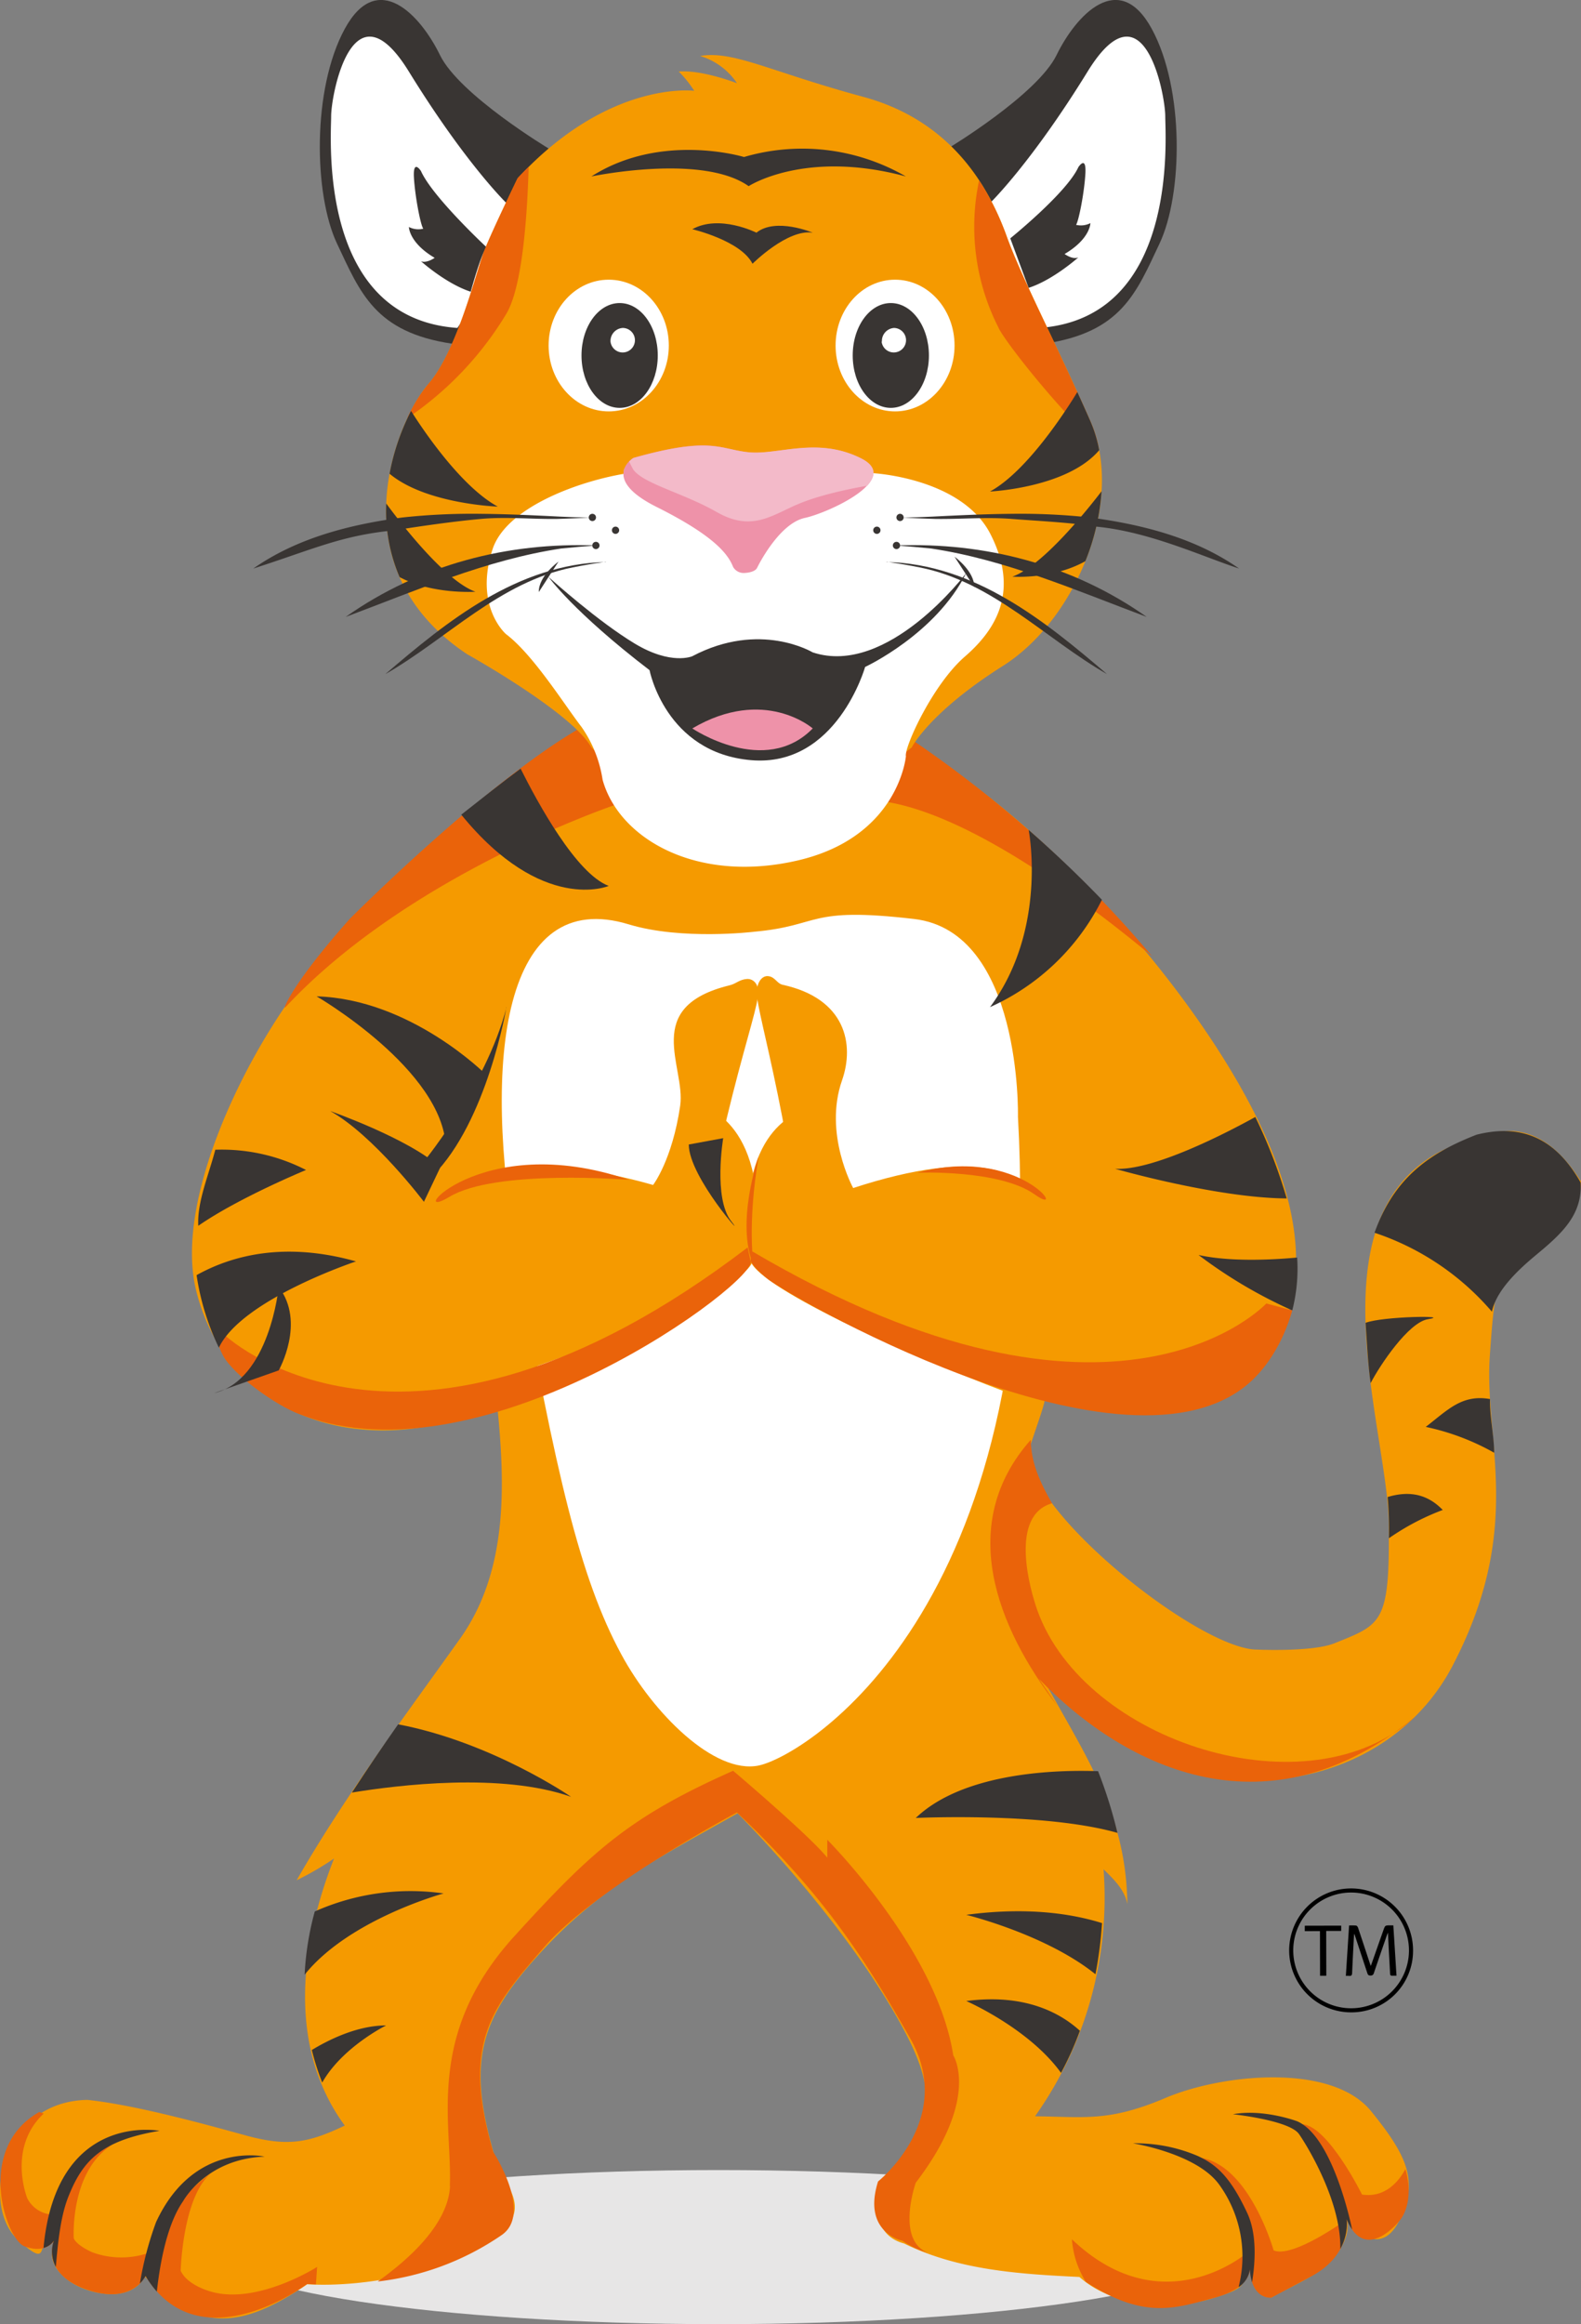 <svg xmlns="http://www.w3.org/2000/svg" width="382.587" height="562.288" viewBox="0 0 382.587 562.288">
  <rect x="0" y="0" width="382.587" height="562.288" fill="#808080" stroke="none"/>
  <g id="Group_807" data-name="Group 807" transform="translate(-250.499 -108.126)">
    <g id="Group_788" data-name="Group 788" transform="translate(155.964 282.398)">
      <path id="Path_1571" data-name="Path 1571" d="M421.532,312.583a14.991,14.991,0,1,1,14.95-15A14.9,14.9,0,0,1,421.532,312.583ZM435.489,297.6a14,14,0,1,0-14.023,13.992A13.989,13.989,0,0,0,435.489,297.6Z"/>
      <path id="Path_1572" data-name="Path 1572" d="M431.708,291.536l.768,12.181c-.375,0-.707-.013-1.038.007-.385.023-.5-.159-.518-.519-.09-1.869-.2-3.738-.3-5.608-.072-1.379-.135-2.758-.211-4.309-.148.375-.249.6-.331.84-1.031,2.982-2.067,5.963-3.08,8.951a.757.757,0,0,1-.833.6c-.479.011-.63-.218-.756-.6-1.036-3.155-2.082-6.306-3.147-9.524-.033.211-.077.384-.086.559-.153,2.986-.316,5.972-.441,8.959-.023.552-.218.743-.742.679a7.128,7.128,0,0,0-.773,0L421,291.562a14.16,14.16,0,0,1,1.694.02c.178.021.4.3.47.506,1,2.967,1.974,5.941,2.958,8.913a2.746,2.746,0,0,0,.147.327c1.006-2.86,2.016-5.744,3.036-8.625.415-1.172.424-1.168,1.651-1.166C431.176,291.538,431.393,291.537,431.708,291.536Z"/>
      <path id="Path_1573" data-name="Path 1573" d="M415.489,303.723l-1.511,0-.025-10.8-3.674.009,0-1.31,8.816-.021,0,1.278-3.631.008Z"/>
    </g>
    <g id="Group_792" data-name="Group 792" transform="translate(961.18 386.081)">
      <path id="Path_468" data-name="Path 468" d="M481.52,992.238c0,10.291,54.982,18.634,122.808,18.634s122.808-8.343,122.808-18.634S672.154,973.59,604.328,973.59,481.52,981.946,481.52,992.238" transform="translate(-1141.168 -726.538)" fill="#e7e6e6"/>
      <path id="Path_469" data-name="Path 469" d="M664.864,722.976c30.188,17.523,60.375,50.962,77.1,78.652s23.587,55.463,4.487,75.167c-22.16,13.228-34.537,8.617-51.593,1.962,3.4,1.372,3.362.425-1.153,13.818s40.657,49.782,55.01,49.549c0,0,13.269.6,18.538-1.537,11.595-4.665,13.406-4.857,13.145-28.994s-21.955-82.138,21.268-93.307c11.609-4.734,19.4,1.372,25.248,10.579-.439,10.621-5.255,6.861-12.692,15.931s-7.945,5.406-9.372,26.277,8.466,41.494-9.015,74.961-68.608,39.491-99.605,2.154c10.607,19.526,20.582,33.1,20.912,55.5-.686-3.554-3.362-6.051-5.763-8.425a91.509,91.509,0,0,1-16.576,59.757c12.061.151,17.92,1.372,31.56-4.432s40.163-8.535,49.727,3.17,10.977,17.152,7.218,25.714-9.5,5.173-12.981.686c.933,5.626-4.24,10.867-8.3,13.31s-6.284,3.252-10,5.406c-4.116.082-5.132-4.569-4.995-7.9-2.072,5.392-1.537,5.777-9.784,8.233s-22.7,2.662-31.711-5.31c-14.655-.7-29.364-1.66-42.427-8.1-6.861-1.811-7.259-8.549-5.832-14.284,9.852-12.349,15.739-17.838,6.71-35.608s-26.071-38.8-41.165-54.187c-17.728,10.017-32.383,17.221-47.093,33.069s-18.565,26.071-12.02,48.808c1.208,7.451,10.689,12.857.6,20.72s-30.942,12.24-45.638,11.348c-15.354,10.442-26.249,12.226-39.271-1.866-2.882,5.187-9.413,4.83-14.284,3.129s-10.058-6.134-7.6-11.32c-5.351-1.866,0,7.451-8.933-.782s-4.034-33.385,16.905-33.769c11.375,1.207,27.773,5.694,38.2,8.576s15.464,1.729,24.068-2.36c-14.065-19.21-10.675-44.005-2.593-64.615a71.345,71.345,0,0,1-9.056,5.269c11.7-20.39,25.81-39.2,39.422-58.276,11.842-16.507,11.046-37.46,9.1-56.849C531.984,897.6,499.2,885.44,491.78,855.184c-6.367-25.989,19.21-71.105,35.4-85.074C546.79,753,562.432,734.2,584.3,719.82c26.908,1.221,53.432,1.372,80.56,3.156" transform="translate(-1155.01 -820.982)" fill="#f59a00"/>
      <path id="Path_470" data-name="Path 470" d="M700.267,823.721c-4.72.727-11.7,11.224-13.886,15.464-.6-3.815-.961-10.675-1.221-14.586,4.117-1.592,21.241-1.825,15.094-.878" transform="translate(-1065.381 -782.521)" fill="#393533"/>
      <path id="Path_471" data-name="Path 471" d="M702.442,858.237a58.837,58.837,0,0,0-13.077,6.861,3.339,3.339,0,0,1,0-.371,87.145,87.145,0,0,0-.316-9.6c5.159-1.551,9.605-.768,13.365,3.17" transform="translate(-1063.934 -770.905)" fill="#393533"/>
      <path id="Path_472" data-name="Path 472" d="M695.77,844.446c5.351-4.117,8.727-7.917,15.547-6.737-.11,3.883,1,9.1,1.015,12.994a58.077,58.077,0,0,0-16.562-6.257" transform="translate(-1061.433 -777.189)" fill="#393533"/>
      <path id="Path_473" data-name="Path 473" d="M630.684,902.612c1.509,2.2,3.019,4.364,4.5,6.586-14.778-19.21-24.424-44.033-6.408-64.368,0,5.489,2.305,10.47,5.132,15.368-10.374,2.95-5.393,20.774-3.526,25.961,11.458,31.848,65.685,49.3,91.455,25.618-35.292,29.09-69.569,13.159-91.153-9.166" transform="translate(-1090.01 -774.458)" fill="#ea630a"/>
      <path id="Path_474" data-name="Path 474" d="M686.762,814.974c4.556-12.624,12.349-18.908,24.7-23.7,11.581-2.9,19.471,1.523,25.179,11.581.425,7.959-4.734,12.5-10.977,17.674-3.458,2.9-9.386,8.109-10.5,13.571a63.943,63.943,0,0,0-28.486-19.128" transform="translate(-1064.816 -794.713)" fill="#393533"/>
      <path id="Path_475" data-name="Path 475" d="M453.8,963.36a5.842,5.842,0,0,1,1.057.384c-8.878,8.384-3.952,20.5-3.952,20.5a7.258,7.258,0,0,0,6.6,3.938c3.746-13.557,13.873-16.864,13.873-16.864-10.223,6.5-9.235,22.572-9.235,22.572.714,1.784,4.46,3.389,4.46,3.389a20.309,20.309,0,0,0,14.092,0l.906-3.032c1.784-7.314,13.722-16.068,13.722-16.068-6.861,5.859-7.3,23.574-7.3,23.574,1.605,3.568,7.314,5.049,7.314,5.049,11.238,3.266,25.7-5.969,25.7-5.969l-.288,4.226-2.127-.1s-26.071,19.553-39.107-1.948c0,0-3.252,7.163-14.339,3.252s-7.821-11.732-7.821-11.732-1.949,3.266-7.163,1.3c-4.391-1.647-12.02-23.642,3.609-32.479" transform="translate(-1154.979 -730.345)" fill="#ea630a"/>
      <path id="Path_476" data-name="Path 476" d="M593.745,756.384s-17.413,2.086-30.187-1.8c-30.188-9.207-35.745,31.889-26.963,80.82,9.3,51.84,15.094,77.239,25.152,95.791,7.643,14.174,22.476,29.076,33.22,26.894s69.473-37.158,62.763-156.989c0,0,1.043-44.774-25.124-47.82s-22.284,1.647-38.873,3.1" transform="translate(-1122.078 -808.903)" fill="#fff"/>
      <path id="Path_477" data-name="Path 477" d="M494.54,786.92s1.605-5.42,15.725-21.337c0,0,33.193-33.344,56.135-46.393l80.244,3.266A286.415,286.415,0,0,1,704.426,774.6c-16.15-13.433-46.242-36.088-67.428-37.734l-62.79,1.235s-49.768,16.809-79.585,48.945" transform="translate(-1136.323 -821.216)" fill="#ea630a"/>
      <path id="Path_478" data-name="Path 478" d="M688.445,982.525c5.818.878,9.07-3.5,10.5-6.161,2.305,8.041-1.166,12.171-1.166,12.171s-8.48,11.073-13.036,0c-1.66-6.353-10.73-23.025-10.73-23.025,6.216.412,14.435,17.015,14.435,17.015" transform="translate(-1069.531 -729.545)" fill="#ea630a"/>
      <path id="Path_479" data-name="Path 479" d="M633.37,991.181c22.284,21.172,42.784,2.95,42.784,2.95.892-10.2-13.31-22.792-13.31-22.792,12.981,0,19.334,22.517,19.334,22.517,4.679,2,17.687-7.492,17.687-7.492s1.3,8.466-8.48,13.722l-9.77,5.214s-4.775.576-5.173-6.861c-.151,1.647-1.372,4.94-8.521,6.861-9.331,2.484-16.891,5.489-31.189-3.828a22.544,22.544,0,0,1-3.362-10.264" transform="translate(-1084.656 -727.375)" fill="#ea630a"/>
      <path id="Path_480" data-name="Path 480" d="M556.1,626.9s-21.612-12.981-26.3-22.613-15.094-20.9-23.025-6.339-7.519,40.026-1.88,51.964,9.194,21.447,27.855,24.219Z" transform="translate(-1134.021 -868.932)" fill="#393533"/>
      <path id="Path_481" data-name="Path 481" d="M545.071,637.6s-9.893-9.605-23.519-31.724-18.8,5.64-18.8,10.813-3.293,48.863,30.544,51.223A69.527,69.527,0,0,0,545.071,637.6" transform="translate(-1133.299 -866.527)" fill="#fff"/>
      <path id="Path_482" data-name="Path 482" d="M611.5,626.9s21.6-12.981,26.3-22.613,15.094-20.9,23.025-6.339,7.519,40.026,1.88,51.964-9.193,21.447-27.855,24.219Z" transform="translate(-1092.795 -868.932)" fill="#393533"/>
      <path id="Path_483" data-name="Path 483" d="M619,637.6s9.893-9.605,23.519-31.724,18.785,5.64,18.785,10.813,3.293,48.863-30.531,51.223A92.078,92.078,0,0,1,619,637.6" transform="translate(-1090.004 -866.527)" fill="#fff"/>
      <path id="Path_484" data-name="Path 484" d="M622.5,637.938s13.612-10.977,16.466-17.207c0,0,2-3.129,1.7,1.674s-1.647,11.444-2.25,12.267a5.05,5.05,0,0,0,3.472-.412s0,3.787-6.243,7.465c0,0,1.921,1.441,3.321.823,0,0-6.133,5.489-12.034,7.368Z" transform="translate(-1088.701 -858.231)" fill="#393533"/>
      <path id="Path_485" data-name="Path 485" d="M639.62,768.193s4.226-8.452,22.078-19.732,29.611-39.944,21.145-59.209-16.466-34.3-20.212-44.636-12.212-27.718-34.757-33.824-31.477-11.279-39.477-9.88a16.316,16.316,0,0,1,8.933,6.586s-8.452-3.293-14.092-2.827a27.444,27.444,0,0,1,2.813,3.293l.947,1.372s-20.678-2.73-42.757,21.186c0,0-6.12,12.679-8,17.385s-6.573,24.424-13.625,32.424-23.011,43.69,9.4,65.3c0,0,25.371,14.106,30.078,22.558,0,0,33.824,35.237,77.527,0" transform="translate(-1129.669 -865.32)" fill="#f59a00"/>
      <path id="Path_486" data-name="Path 486" d="M623.7,674.421s21.447,1.125,28.376,14.751,1.592,22.86-6.2,29.611-14.7,21.955-14.271,24.123c0,0-1.7,19.526-26.195,25.207s-43.292-5.324-47.2-19.526a30.187,30.187,0,0,0-5.1-12.775c-4.116-5.324-11.677-17.481-18.263-22.449,0,0-7.807-6.655-3.252-20.582,3.348-10.2,21.255-16.631,32.932-18.4Z" transform="translate(-1123.067 -837.893)" fill="#fff"/>
      <path id="Path_487" data-name="Path 487" d="M535.266,639.867s-13.118-12.2-15.9-18.456c0,0-2-3.129-1.7,1.674s1.633,11.458,2.25,12.267a4.967,4.967,0,0,1-3.472-.412s0,3.787,6.23,7.465c0,0-1.907,1.372-3.307.823,0,0,6.133,5.489,12.034,7.368,0,0,2.607-9.605,3.87-10.73" transform="translate(-1128.173 -857.978)" fill="#393533"/>
      <path id="Path_488" data-name="Path 488" d="M583.455,700.37s2.36,0,3.115-1.139c0,0,5.173-10.813,11.636-12.185,5.365-1.139,23.862-9.358,13.351-14.5s-19.855-.645-26.936-1.372-9-4.02-27.992,1.372c0,0-8.068,4.981,5.653,11.842s17.276,11.293,18.538,14.531a2.936,2.936,0,0,0,2.635,1.455" transform="translate(-1114.093 -839.705)" fill="#ee92a9"/>
      <path id="Path_489" data-name="Path 489" d="M554.564,673.45l-.274,1.111a3.662,3.662,0,0,1,.274-1.111" transform="translate(-1114.086 -838.239)" fill="#f3bac9"/>
      <path id="Path_490" data-name="Path 490" d="M595.676,683.9c-6.449,2.909-11.073,6.353-19.21,1.715s-17.838-6.861-20.226-10.332l-.961-1.866a5.957,5.957,0,0,1,1.043-.878c18.977-5.365,20.912-2.031,27.978-1.372s16.466-3.787,26.936,1.372c4.117,1.976,3.787,4.418,1.633,6.737-.1,0-10.7,1.729-17.138,4.624" transform="translate(-1113.718 -839.696)" fill="#f3bac9"/>
      <path id="Path_491" data-name="Path 491" d="M624.734,623.915a50.1,50.1,0,0,0-39.175-4.706s-20.02-6.106-36.939,4.706c0,0,26.785-5.64,38.064,2.346,0,0,13.626-8.933,38.05-2.346" transform="translate(-1116.196 -859.178)" fill="#393533"/>
      <path id="Path_492" data-name="Path 492" d="M595.565,632.617s-8.933-3.76-13.626,0c0,0-8.933-4.5-15.519-.837,0,0,11.746,2.744,14.572,8.357,0,0,8.453-8.466,14.572-7.519" transform="translate(-1109.572 -854.281)" fill="#393533"/>
      <path id="Path_493" data-name="Path 493" d="M622.053,658.476a53.707,53.707,0,0,1-4.734-35.676,64.179,64.179,0,0,1,6.71,13.639c3.746,10.332,11.759,25.371,20.212,44.636a31.291,31.291,0,0,1,1.921,5.942c-9.468-8.741-21.955-24.37-24.109-28.486" transform="translate(-1091.067 -857.089)" fill="#ea630a"/>
      <path id="Path_494" data-name="Path 494" d="M545.524,620.414c-.343,12.1-1.551,29.323-5.489,35.676a80.507,80.507,0,0,1-23.876,25.1,35.9,35.9,0,0,1,5.063-8.233c7.039-8,11.746-27.731,13.612-32.424s8-17.385,8-17.385c.892-.974,1.784-1.88,2.676-2.744" transform="translate(-1128.277 -857.982)" fill="#ea630a"/>
      <path id="Path_495" data-name="Path 495" d="M645.348,674.165c-7.753,9.152-26.428,10-26.428,10,9.139-4.953,18.881-20.349,21.131-24.068q1.564,3.417,3.156,7.039a32.812,32.812,0,0,1,2.141,7.026" transform="translate(-1090.033 -843.207)" fill="#393533"/>
      <path id="Path_496" data-name="Path 496" d="M640.53,694.509c-7.959,4.473-17.66,3.746-17.66,3.746,7.218-2.593,17.742-15.656,21.584-20.665a55.025,55.025,0,0,1-3.924,16.919" transform="translate(-1088.563 -836.698)" fill="#393533"/>
      <path id="Path_497" data-name="Path 497" d="M539.225,686.582s-17.413-.6-26.195-7.958a55.8,55.8,0,0,1,5.2-15.2c1.839,2.95,11.609,18.071,20.994,23.162" transform="translate(-1129.442 -841.971)" fill="#393533"/>
      <path id="Path_498" data-name="Path 498" d="M512.452,679.757c3.677,4.981,14.284,18.716,21.584,21.351,0,0-10.346.714-18.346-3.54a40.533,40.533,0,0,1-3.238-17.838" transform="translate(-1129.673 -835.901)" fill="#393533"/>
      <path id="Path_499" data-name="Path 499" d="M591.69,656.221c0,8.8,6.449,15.931,14.394,15.931s14.394-7.135,14.394-15.931-6.435-15.931-14.394-15.931-14.394,7.135-14.394,15.931" transform="translate(-1100.167 -850.579)" fill="#fff"/>
      <path id="Path_500" data-name="Path 500" d="M541.08,656.221c0,8.8,6.518,15.931,14.545,15.931s14.545-7.135,14.545-15.931-6.5-15.931-14.545-15.931-14.545,7.135-14.545,15.931" transform="translate(-1119.003 -850.579)" fill="#fff"/>
      <path id="Path_501" data-name="Path 501" d="M594.71,657.089c0,7,4.116,12.679,9.221,12.679s9.221-5.681,9.221-12.679-4.117-12.679-9.221-12.679-9.221,5.667-9.221,12.679" transform="translate(-1099.043 -849.046)" fill="#393533"/>
      <path id="Path_502" data-name="Path 502" d="M599.81,652.12a2.964,2.964,0,1,0,3.005-3.321,3.156,3.156,0,0,0-2.937,3.321" transform="translate(-1097.145 -847.412)" fill="#fff"/>
      <path id="Path_503" data-name="Path 503" d="M546.88,657.089c0,7,4.117,12.679,9.235,12.679s9.221-5.681,9.221-12.679-4.116-12.679-9.221-12.679-9.235,5.667-9.235,12.679" transform="translate(-1116.844 -849.046)" fill="#393533"/>
      <path id="Path_504" data-name="Path 504" d="M552,652.12a2.964,2.964,0,1,0,2.936-3.32A3.156,3.156,0,0,0,552,652.12" transform="translate(-1114.94 -847.412)" fill="#fff"/>
      <path id="Path_505" data-name="Path 505" d="M642.153,692s-18.977,25.248-37.172,19.21c0,0-12.734-7.725-29.131.933,0,0-5.091,2.264-13.927-3.06s-19.7-15.094-20.843-16.1c0,0,5.969,8.4,24.424,22.531,0,0,3.842,20.006,24.575,21.776s27.594-22.558,27.594-22.558S634.7,706.861,642.153,692" transform="translate(-1119.003 -831.335)" fill="#393533"/>
      <path id="Path_506" data-name="Path 506" d="M595.565,720.647s-11.691-10.264-29.145,0c0,0,17.55,11.869,29.145,0" transform="translate(-1109.572 -822.371)" fill="#ee92a9"/>
      <path id="Path_507" data-name="Path 507" d="M646.006,754.2a55.723,55.723,0,0,1-27.086,25.975c14.051-18.895,9.358-42.853,9.358-42.866,5.626,4.926,11.663,10.593,17.728,16.891" transform="translate(-1090.033 -814.472)" fill="#393533"/>
      <path id="Path_508" data-name="Path 508" d="M682.515,807.624c-16.946-.1-41.535-7.176-41.535-7.176,9.18.508,26.73-8.549,33.934-12.528a124.36,124.36,0,0,1,7.6,19.7" transform="translate(-1081.824 -795.637)" fill="#393533"/>
      <path id="Path_509" data-name="Path 509" d="M679.562,812.867a40.649,40.649,0,0,1-1.18,12.789A115.261,115.261,0,0,1,655.7,812.25c7.629,1.688,17.728,1.18,23.862.617" transform="translate(-1076.345 -786.583)" fill="#393533"/>
      <path id="Path_510" data-name="Path 510" d="M525.67,737.642c4.185-3.293,10.181-8.068,14.367-11.142,4.116,8.233,13.461,25.426,21.323,28.376,0,0-16.041,6.861-35.676-17.234" transform="translate(-1124.737 -818.496)" fill="#393533"/>
      <path id="Path_511" data-name="Path 511" d="M541.1,785.544s-18.126-18.236-40.932-18.895c0,0,30.627,17.756,31.285,36.582,0,0,9.523-11.814,9.605-17.687" transform="translate(-1134.228 -803.553)" fill="#393533"/>
      <path id="Path_512" data-name="Path 512" d="M483.423,793.7a44.621,44.621,0,0,1,21.955,4.9s-16.219,6.669-26.071,13.5c-.316-5.749,2.47-12.089,4.116-18.4" transform="translate(-1142.001 -793.497)" fill="#393533"/>
      <path id="Path_513" data-name="Path 513" d="M605.83,914.6c11.759-11.238,34.743-11.663,44.115-11.32a112.1,112.1,0,0,1,4.693,14.929c-17.714-5.063-48.808-3.609-48.808-3.609" transform="translate(-1094.905 -752.732)" fill="#393533"/>
      <path id="Path_514" data-name="Path 514" d="M647.59,930.856A98.782,98.782,0,0,1,646,943.205c-12.02-9.687-31.258-14.38-31.258-14.38,14.764-1.976,25.632-.261,32.85,2" transform="translate(-1091.589 -743.521)" fill="#393533"/>
      <path id="Path_515" data-name="Path 515" d="M642.252,951.052a78.75,78.75,0,0,1-4.583,10.236C629.916,950.5,614.74,943.9,614.74,943.9c13.927-1.839,22.6,2.744,27.443,7.149" transform="translate(-1091.589 -737.742)" fill="#393533"/>
      <path id="Path_516" data-name="Path 516" d="M506.41,911.466c3.4-5.187,7.218-10.881,11.156-16.466,22.682,4.322,41.851,17.536,41.851,17.536-16.823-5.928-41.892-2.854-53.007-1.029" transform="translate(-1131.905 -755.786)" fill="#393533"/>
      <path id="Path_517" data-name="Path 517" d="M531.709,924.961s-22.86,6.2-33.659,19.677a70.677,70.677,0,0,1,2.456-15.3,56.848,56.848,0,0,1,31.2-4.364" transform="translate(-1135.017 -744.843)" fill="#393533"/>
      <path id="Path_518" data-name="Path 518" d="M517.3,948.09s-10.607,5.242-15.464,13.818a60.784,60.784,0,0,1-2.511-7.876c4.117-2.5,11.046-5.941,17.975-5.941" transform="translate(-1134.544 -736.028)" fill="#393533"/>
      <path id="Path_519" data-name="Path 519" d="M528.394,1003.618c.631-15.245-6.092-36.5,15.588-60.375,18.812-20.692,27.923-28.939,52.965-40.053,0,0,18.538,15.711,22.792,21.035v-4.336s26.579,26.647,30.476,52.142c0,0,6.669,10.264-9.07,30.819,0,0-4.9,13.831,2.923,16.946a21.462,21.462,0,0,1-6.175-2.909s-9.784-1.962-5.873-14.339c0,0,18.895-15,7.821-34.551s-21.351-35.182-41.961-54.736c0,0-34.3,18.25-46.654,32.575s-20.212,22.819-12.349,49.535c0,0,9.783,15,1.962,20.212a66.289,66.289,0,0,1-29.9,11.17c7.492-5.324,17.124-13.928,17.509-23.19" transform="translate(-1130.219 -752.738)" fill="#ea630a"/>
      <path id="Path_520" data-name="Path 520" d="M452,995.085c3.074-33.179,28.074-28.349,28.074-28.349-14,2.36-18.552,7.08-22.092,16.027-2.044,5.173-2.58,12.349-3.005,16.9a7.876,7.876,0,0,1-.48-6.3,4.417,4.417,0,0,1-2.5,1.715" transform="translate(-1152.155 -729.18)" fill="#393533"/>
      <path id="Path_521" data-name="Path 521" d="M470.372,1000.174a6.862,6.862,0,0,1-1.372,1.8,80.672,80.672,0,0,1,3.911-14.819c9.125-19.732,26.277-15.849,26.277-15.849-14.161.508-19.732,10.785-19.732,10.785-3.911,5.585-5.612,15.094-6.353,21.872a25.323,25.323,0,0,1-2.744-3.787" transform="translate(-1145.828 -727.504)" fill="#393533"/>
      <path id="Path_522" data-name="Path 522" d="M677.348,965.561c8.85,3.9,13.241,26.071,13.255,26.153a12.2,12.2,0,0,1-1.3-2.443,12.432,12.432,0,0,1-1.551,7.149c.233-11.526-8.054-25-10-27.786-2.346-3.348-15.986-4.789-15.986-4.789,7.437-1.372,15.588,1.715,15.588,1.715" transform="translate(-1074.09 -730.296)" fill="#393533"/>
      <path id="Path_523" data-name="Path 523" d="M644.1,968.882a38.117,38.117,0,0,1,15.643,3.019c4.693,2.113,8.041,5.242,12.061,13.845,2.4,5.132,1.935,12.006,1.166,16.727a12.222,12.222,0,0,1-.522-3.115,6.105,6.105,0,0,1-2.744,4.308,29.707,29.707,0,0,0-4.555-24.616c-5.365-7.712-21.008-10.168-21.008-10.168" transform="translate(-1080.662 -728.293)" fill="#393533"/>
      <path id="Path_524" data-name="Path 524" d="M539.353,768.55s-4.665,27.649-17.838,40.808l-3.225-2.086s16.054-19.087,21.1-38.722" transform="translate(-1127.484 -802.846)" fill="#393533"/>
      <path id="Path_525" data-name="Path 525" d="M502.56,786.87s19.114,6.7,26.634,13.639l-3.952,8.315s-12.1-16.041-22.682-21.955" transform="translate(-1133.338 -796.028)" fill="#393533"/>
      <path id="Path_526" data-name="Path 526" d="M612.67,689.14s4.844,3.485,4.775,7.355Z" transform="translate(-1092.359 -832.399)" fill="#393533"/>
      <path id="Path_527" data-name="Path 527" d="M544.112,690s-4.844,3.485-4.761,7.355Z" transform="translate(-1119.646 -832.079)" fill="#393533"/>
      <path id="Path_528" data-name="Path 528" d="M603.12,682.48c2.593,0,5.2-.123,7.835-.233,6.284-.316,12.665-.617,19.046-.672a157.093,157.093,0,0,1,19.046.892c12.61,1.7,25.385,4.9,36.033,12.349-8.768-2.854-21.612-8.905-34.551-10.14-6.175-1.015-14.216-1.372-20.445-1.866s-12.432.1-18.579,0q-4.116-.124-8.384-.357" transform="translate(-1095.913 -835.221)" fill="#393533"/>
      <path id="Path_529" data-name="Path 529" d="M602.43,687.172c21.159-.81,42.455,4.514,60.553,17.289-17.042-6.381-34.071-13.831-52.142-16.548q-4.116-.412-8.411-.741" transform="translate(-1096.17 -833.162)" fill="#393533"/>
      <path id="Path_530" data-name="Path 530" d="M600.67,690.075c21.433.522,38.421,14.367,53.377,27.141-14.9-8.521-27.677-22.352-45.364-25.824q-3.87-.782-8.014-1.372" transform="translate(-1096.825 -832.072)" fill="#393533"/>
      <path id="Path_531" data-name="Path 531" d="M602.42,682.448a.878.878,0,1,0,.878-.878.878.878,0,0,0-.878.878" transform="translate(-1096.174 -835.217)" fill="#393533"/>
      <path id="Path_532" data-name="Path 532" d="M601.79,687.388a.878.878,0,1,0,.878-.878.878.878,0,0,0-.878.878" transform="translate(-1096.409 -833.378)" fill="#393533"/>
      <path id="Path_533" data-name="Path 533" d="M598.33,684.708a.878.878,0,1,0,.878-.878.878.878,0,0,0-.878.878" transform="translate(-1097.696 -834.376)" fill="#393533"/>
      <path id="Path_534" data-name="Path 534" d="M570.959,682.48c-2.594,0-5.2-.123-7.835-.233-6.284-.316-12.665-.617-19.046-.672a157.089,157.089,0,0,0-19.045.892c-12.61,1.7-25.385,4.9-36.033,12.349,14.655-4.706,21.282-8.027,34.3-9.262,6.175-1.015,14.545-2.182,20.761-2.744s12.432.1,18.579,0c2.744-.082,5.489-.206,8.384-.357" transform="translate(-1138.385 -835.221)" fill="#393533"/>
      <path id="Path_535" data-name="Path 535" d="M565.843,687.172c-21.159-.81-42.455,4.514-60.553,17.289,17.042-6.381,34.071-13.831,52.142-16.548q4.117-.412,8.411-.741" transform="translate(-1132.322 -833.162)" fill="#393533"/>
      <path id="Path_536" data-name="Path 536" d="M565.671,690.075c-21.461.522-38.489,14.367-53.391,27.141,14.9-8.521,27.676-22.352,45.364-25.824q3.869-.782,8.027-1.372" transform="translate(-1129.721 -832.072)" fill="#393533"/>
      <path id="Path_537" data-name="Path 537" d="M549.916,682.448a.878.878,0,1,1-.878-.878.878.878,0,0,1,.878.878" transform="translate(-1116.368 -835.217)" fill="#393533"/>
      <path id="Path_538" data-name="Path 538" d="M550.536,687.388a.878.878,0,1,1-.878-.878.878.878,0,0,1,.878.878" transform="translate(-1116.137 -833.378)" fill="#393533"/>
      <path id="Path_539" data-name="Path 539" d="M554,684.708a.878.878,0,1,1-.878-.878.878.878,0,0,1,.878.878" transform="translate(-1114.849 -834.376)" fill="#393533"/>
      <path id="Path_540" data-name="Path 540" d="M572.4,813.443s4.652-6.024,6.573-19.21c1.372-9.454-9.482-23.889,11.965-29.117,1.564-.371,2.305-1.372,4.116-1.523s3.2,1.578,2.744,4.226c-.631,4.281-3.65,13.228-7.574,29.515-4.309,17.838,4.4,28.28,6.2,33.8s-34.455,20.5-64.039,30.188l-6.861-25.961S515.35,797.238,572.349,813.4" transform="translate(-1125.052 -804.694)" fill="#f59a00"/>
      <path id="Path_541" data-name="Path 541" d="M568.15,786s16.891,3.869,12.679,36.184l-5.42,5.351Z" transform="translate(-1108.928 -796.352)" fill="#f59a00"/>
      <path id="Path_542" data-name="Path 542" d="M502.726,851.33c44.527,17.454,111.721-32.932,108.895-37.24l-.686-3.17c-83.373,63.627-127.062,20.747-127.062,20.747s-2.429.4,0,5.2,12.953,12.349,18.8,14.462" transform="translate(-1140.694 -787.078)" fill="#ea630a"/>
      <path id="Path_543" data-name="Path 543" d="M517.585,814.018s-27.608,9.152-33.193,20.871A60.649,60.649,0,0,1,479,817.339c8.329-4.638,21.09-8.233,38.571-3.321" transform="translate(-1142.106 -786.8)" fill="#393533"/>
      <path id="Path_544" data-name="Path 544" d="M567.924,800.014s-32.287-2.648-43.456,4.117,6.984-16.6,43.456-4.117" transform="translate(-1126.403 -792.528)" fill="#ea630a"/>
      <path id="Path_545" data-name="Path 545" d="M601.533,814.291s-7.19-13.09-2.662-26c3.033-8.672.933-19.759-14.353-23.107-1.372-.288-1.852-1.852-3.362-2.072-1.8-.343-3.238,1.921-2.868,4.912.563,4.46,3.087,13.475,6.161,29.419,3.472,17.989-5.708,28.047-7.766,33.467s33.467,22.078,62.584,33.069l8.013-25.536s15.478-44.046-45.748-24.081" transform="translate(-1105.784 -804.884)" fill="#f59a00"/>
      <path id="Path_546" data-name="Path 546" d="M589.542,786.87s-16.891,3.856-12.679,36.184l5.489,5.338Z" transform="translate(-1105.937 -796.028)" fill="#f59a00"/>
      <path id="Path_547" data-name="Path 547" d="M696.2,844.418c-31.258,24.2-112.215-23.121-115.646-26.359-3.4-2.744-3.87-4.213-3.87-4.213l.412-2.237c88.161,51.84,124.414,12.61,124.414,12.61l6.284,1.674c-2.278,8.041-6.586,14.655-11.595,18.524" transform="translate(-1105.754 -786.821)" fill="#ea630a"/>
      <path id="Path_548" data-name="Path 548" d="M578.928,794.84s-5.695,16.041-1.235,26.455c0,0-1.592-10.1,1.235-26.455" transform="translate(-1106.011 -793.062)" fill="#ea630a"/>
      <path id="Path_549" data-name="Path 549" d="M606.12,798.159s19.869-.823,28.376,5.255-3.417-12.034-28.376-5.255" transform="translate(-1094.797 -792.401)" fill="#ea630a"/>
      <path id="Path_550" data-name="Path 550" d="M574.129,791.65s-2.442,14.531,1.935,20.089S565.8,801.132,565.8,793.187Z" transform="translate(-1109.803 -794.249)" fill="#393533"/>
      <path id="Path_551" data-name="Path 551" d="M497.726,838.074s6.6-11.622,0-20.185c0,0-2.154,22.476-15.656,25.687Z" transform="translate(-1140.964 -784.484)" fill="#393533"/>
    </g>
  </g>
</svg>
